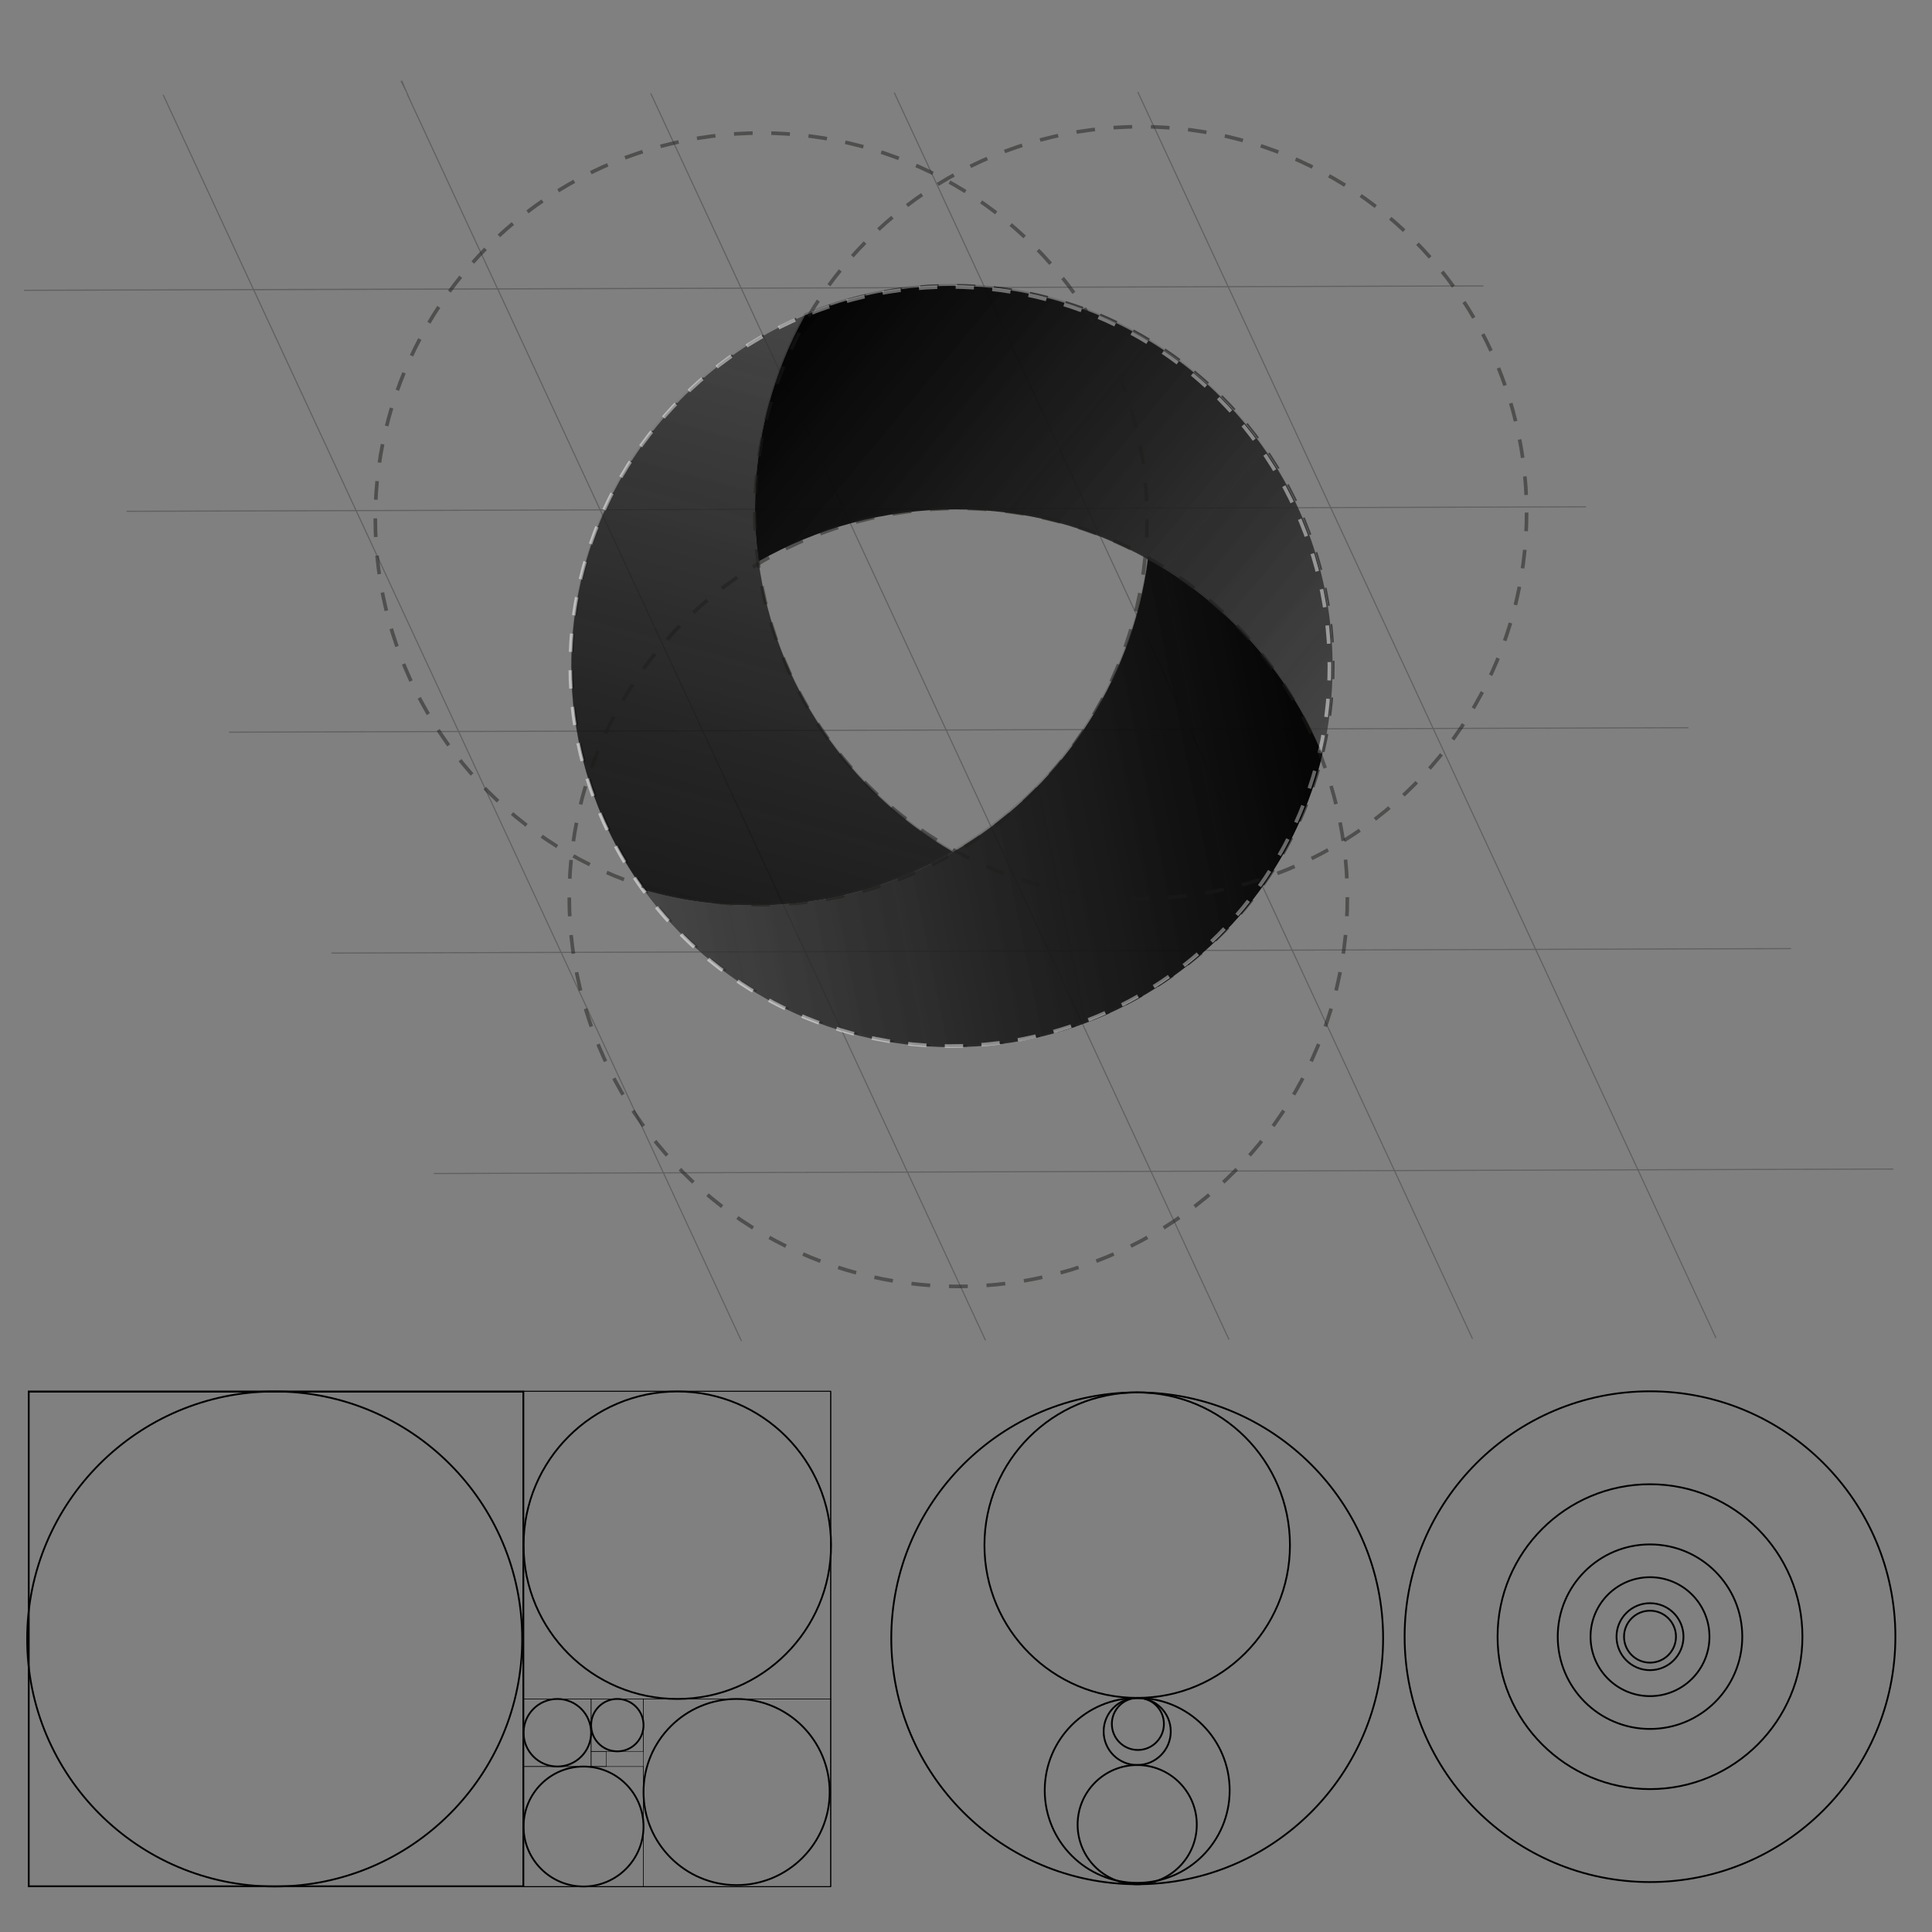 <svg xmlns="http://www.w3.org/2000/svg" xmlns:xlink="http://www.w3.org/1999/xlink" viewBox="0 0 1080 1080"><rect x="0" y="0" width="1080" height="1080" fill="#808080" stroke="none"/><defs><linearGradient id="uuid-8d9ee6a8-47ed-4613-8fb9-dca2ff7136d6" x1="739.25" y1="421.72" x2="449.33" y2="181.06" gradientUnits="userSpaceOnUse"><stop offset="0" stop-color="#333" stop-opacity=".75"></stop><stop offset="1" stop-color="#000"></stop></linearGradient><linearGradient id="uuid-667a8df5-0abb-4bd6-938c-b88e908bb61f" x1="359.3" y1="496.97" x2="740.18" y2="420.23" gradientUnits="userSpaceOnUse"><stop offset="0" stop-color="#333" stop-opacity=".75"></stop><stop offset="1" stop-color="#000"></stop></linearGradient><linearGradient id="uuid-5a731adf-1238-403a-ab7a-8e033f454974" x1="486.5" y1="187.57" x2="399.34" y2="508.77" gradientUnits="userSpaceOnUse"><stop offset="0" stop-color="#333"></stop><stop offset="1" stop-color="#000"></stop></linearGradient><linearGradient id="uuid-3bf42ee6-52e8-460b-a847-50c4ff6cc815" x1="739.03" y1="420.68" x2="449.1" y2="180.02" gradientUnits="userSpaceOnUse"><stop offset="0" stop-color="#111" stop-opacity="0"></stop><stop offset="1" stop-color="#111"></stop></linearGradient><linearGradient id="uuid-c3fc29a9-b0f0-4db2-aa7c-e8dfece4876f" x1="359.07" y1="495.93" x2="739.95" y2="419.19" xlink:href="#uuid-3bf42ee6-52e8-460b-a847-50c4ff6cc815"></linearGradient><linearGradient id="uuid-19dd3c3b-024e-4abf-b396-d61bb0323b89" x1="486.28" y1="186.53" x2="399.11" y2="507.73" xlink:href="#uuid-3bf42ee6-52e8-460b-a847-50c4ff6cc815"></linearGradient></defs><g style="isolation:isolate;"><g id="uuid-f3173ae9-5b4c-4488-a2cb-c5e855ee5103"><path d="m471.13,284.29l-135.44.41-57-122.86,135.44-.41,57,122.86Zm193.7,123.68l57,122.86-135.44.41-57-122.86,135.44-.41Zm-135.73-.21l-57-122.86,135.44-.41,57,122.86-135.44.41Zm56.61,123.48l-135.44.41-57-122.86,135.44-.41,57,122.86Zm-192.73-123.07l-57-122.86,135.44-.41,57,122.86-135.44.41Zm214.27-124.31l-135.44.41-57-122.86,135.44-.41,57,122.86Zm136.12-.41l-135.44.41-57-122.86,135.44-.41,57,122.86Zm57.29,123.48l-135.44.41-57-122.86,135.44-.41,57,122.86Zm57.29,123.48l-135.44.41-57-122.86,135.44-.41,57,122.86Zm-135.15,1.03l135.44-.41,56.89,122.61-135.44.41-56.89-122.61Zm-136.12.42l135.44-.41,56.89,122.61-135.44.41-56.89-122.61Zm-136.12.42l135.44-.41,56.89,122.61-135.44.41-56.89-122.61Zm-136.42.42l135.74-.41,56.89,122.61-135.74.41-56.89-122.61Zm-57.29-123.48l135.74-.41,57,122.86-135.74.41-57-122.86Zm-57.29-123.48l135.74-.41,57,122.86-135.74.41-57-122.86Zm-57.29-123.48l135.74-.41,57,122.86-135.74.41-57-122.86Zm-.69,0l57.01,122.86-127.98.39.29.62,127.98-.39,57.01,122.86-127.98.39.29.62,127.98-.39,57,122.86-127.98.39.29.62,127.98-.39,56.88,122.61-127.98.39.29.62,127.98-.39,43.49,93.73h.68s-43.49-93.74-43.49-93.74l135.74-.41,43.49,93.73h.68s-43.49-93.74-43.49-93.74l135.44-.41,43.49,93.73h.68s-43.49-93.74-43.49-93.74l135.44-.41,43.49,93.73h.68s-43.49-93.74-43.49-93.74l135.44-.41,43.49,93.73h.68s-43.49-93.74-43.49-93.74l142.4-.43-.29-.62-142.4.43-56.89-122.61,142.4-.43-.29-.62-142.4.43-57.01-122.86,142.41-.43-.29-.62-142.4.43-57.01-122.86,142.41-.43-.29-.62-142.41.43-57-122.86,142.4-.43-.29-.63-142.41.43-50.38-108.59h-.68s50.38,108.59,50.38,108.59l-135.44.41-50.39-108.59h-.68s50.38,108.59,50.38,108.59l-135.44.41-50.39-108.59h-.68s50.38,108.59,50.38,108.59l-135.44.41-48.45-104.41c-1.82-4.13-3.5-8.02-5.01-11.69-.35.07-.7.15-1.05.22,1.19,2.32,2.41,4.75,3.66,7.29h-.22s50.38,108.59,50.38,108.59l-135.74.41-50.38-108.59h-.68s50.38,108.59,50.38,108.59l-127.98.39.29.63,127.98-.39Z" style="opacity:.25;"></path><path d="m292.06,778.45v275.49H16.57v-275.49h275.49m1-1H15.57v277.49h277.49v-277.49h0Z"></path><path d="m464.04,777.95v276.49H16.07v-276.49h447.97m.5-.5H15.57v277.49h448.97v-277.49h0Z"></path><rect x="292.67" y="777.84" width="171.89" height="171.89" style="fill:none; stroke:#000; stroke-miterlimit:10; stroke-width:.25px;"></rect><rect x="359.73" y="949.73" width="104.83" height="104.83" style="fill:none; stroke:#000; stroke-miterlimit:10; stroke-width:.25px;"></rect><rect x="292.67" y="987.5" width="67.06" height="67.06" style="fill:none; stroke:#000; stroke-miterlimit:10; stroke-width:.25px;"></rect><rect x="292.67" y="949.73" width="37.77" height="37.77" style="fill:none; stroke:#000; stroke-miterlimit:10; stroke-width:.25px;"></rect><rect x="330.44" y="949.73" width="29.29" height="29.29" style="fill:none; stroke:#000; stroke-miterlimit:10; stroke-width:.25px;"></rect><rect x="330.44" y="979.02" width="8.48" height="8.48" style="fill:none; stroke:#000; stroke-miterlimit:10; stroke-width:.25px;"></rect><circle cx="153.54" cy="916.2" r="138.36" style="fill:none; stroke:#000; stroke-miterlimit:10;"></circle><circle cx="378.62" cy="863.78" r="85.94" style="fill:none; stroke:#000; stroke-miterlimit:10;"></circle><circle cx="411.76" cy="1001.76" r="52.03" style="fill:none; stroke:#000; stroke-miterlimit:10;"></circle><circle cx="326.2" cy="1021.03" r="33.53" style="fill:none; stroke:#000; stroke-miterlimit:10;"></circle><circle cx="311.56" cy="968.61" r="18.88" style="fill:none; stroke:#000; stroke-miterlimit:10;"></circle><circle cx="345.09" cy="964.37" r="14.65" style="fill:none; stroke:#000; stroke-miterlimit:10;"></circle><circle cx="635.7" cy="915.83" r="137.47" style="fill:none; stroke:#000; stroke-miterlimit:10;"></circle><circle cx="635.7" cy="863.75" r="85.39" style="fill:none; stroke:#000; stroke-miterlimit:10;"></circle><circle cx="635.7" cy="1000.84" r="51.69" style="fill:none; stroke:#000; stroke-miterlimit:10;"></circle><circle cx="635.7" cy="1019.98" r="33.31" style="fill:none; stroke:#000; stroke-miterlimit:10;"></circle><circle cx="635.7" cy="967.9" r="18.76" style="fill:none; stroke:#000; stroke-miterlimit:10;"></circle><circle cx="636.08" cy="963.69" r="14.55" style="fill:none; stroke:#000; stroke-miterlimit:10;"></circle><circle cx="922.36" cy="914.91" r="137.17" style="fill:none; stroke:#000; stroke-miterlimit:10;"></circle><circle cx="922.36" cy="914.91" r="85.21" style="fill:none; stroke:#000; stroke-miterlimit:10;"></circle><circle cx="922.36" cy="914.91" r="51.58" style="fill:none; stroke:#000; stroke-miterlimit:10;"></circle><circle cx="922.36" cy="914.91" r="33.24" style="fill:none; stroke:#000; stroke-miterlimit:10;"></circle><circle cx="922.36" cy="914.91" r="18.72" style="fill:none; stroke:#000; stroke-miterlimit:10;"></circle><circle cx="922.36" cy="914.91" r="14.52" style="fill:none; stroke:#000; stroke-miterlimit:10;"></circle><g style="opacity:.5;"><circle cx="532.76" cy="371.98" r="212.76" transform="translate(-106.99 485.67) rotate(-45)" style="fill:none; stroke:#000; stroke-dasharray:0 0 10.28 10.28; stroke-miterlimit:10; stroke-width:1.02px;"></circle></g><path d="m532.79,476.28c58.44-33.92,99.96-93.73,108.9-163.73-31.89-17.71-68.6-27.81-107.67-27.81s-77.55,10.58-109.97,29.11c9.29,69.44,50.67,128.72,108.73,162.43Z" style="fill:none;"></path><path d="m615.96,176.96c-25.72-11.03-54.04-17.14-83.79-17.14s-56.9,5.85-82.19,16.45c-17.78,31.94-27.91,68.71-27.91,107.87,0,10.08.67,20,1.98,29.72,32.42-18.53,69.95-29.11,109.97-29.11s75.78,10.09,107.67,27.81c43.64,24.23,78.24,62.74,97.51,109.23,3.75-15.8,5.73-32.27,5.73-49.21,0-87.75-53.13-163.1-128.97-195.62Z" style="fill:url(#uuid-8d9ee6a8-47ed-4613-8fb9-dca2ff7136d6);"></path><path d="m641.69,312.56c-8.94,70-50.47,129.81-108.9,163.73-32.73,19-70.76,29.89-111.33,29.89-21.34,0-41.98-3.01-61.52-8.63,38.68,53.2,101.42,87.8,172.23,87.8s133.2-34.4,171.9-87.36c16.4-22.46,28.52-48.27,35.13-76.2-19.27-46.49-53.87-84.99-97.51-109.23Z" style="fill:url(#uuid-667a8df5-0abb-4bd6-938c-b88e908bb61f);"></path><path d="m532.79,476.28c-58.06-33.71-99.44-92.98-108.73-162.43-1.31-9.72-1.98-19.64-1.98-29.72,0-39.15,10.13-75.93,27.91-107.87-76.69,32.15-130.58,107.94-130.58,196.31,0,18.99,2.49,37.41,7.16,54.92,6.8,25.56,18.25,49.22,33.37,70.04,19.53,5.63,40.18,8.63,61.52,8.63,40.57,0,78.6-10.89,111.33-29.89Z" style="fill:url(#uuid-5a731adf-1238-403a-ab7a-8e033f454974); opacity:.75;"></path><g style="opacity:.5;"><circle cx="530.99" cy="372.57" r="212.17" transform="translate(-107.93 484.59) rotate(-45)" style="fill:none; stroke:#fefeff; stroke-dasharray:0 0 10.26 10.26; stroke-miterlimit:10; stroke-width:2.03px;"></circle></g><g style="opacity:.5;"><circle cx="425.5" cy="290.06" r="215.71" style="fill:none; stroke:#1d1d1b; stroke-dasharray:0 0 10.43 10.43; stroke-miterlimit:10; stroke-width:2.03px;"></circle></g><g style="opacity:.5;"><circle cx="637.67" cy="286.53" r="215.71" style="fill:none; stroke:#1d1d1b; stroke-dasharray:0 0 10.43 10.43; stroke-miterlimit:10; stroke-width:2.03px;"></circle></g><g style="opacity:.5;"><circle cx="535.71" cy="501.65" r="217.48" style="fill:none; stroke:#1d1d1b; stroke-dasharray:0 0 10.51 10.51; stroke-miterlimit:10; stroke-width:2.03px;"></circle></g><path d="m615.74,175.92c-25.72-11.03-54.04-17.14-83.79-17.14s-56.9,5.85-82.19,16.45c-17.78,31.94-27.91,68.71-27.91,107.87,0,10.08.67,20,1.98,29.72,32.42-18.53,69.95-29.11,109.97-29.11s75.78,10.09,107.67,27.81c43.64,24.23,78.24,62.74,97.51,109.23,3.75-15.8,5.73-32.27,5.73-49.21,0-87.75-53.13-163.1-128.97-195.62Z" style="fill:url(#uuid-3bf42ee6-52e8-460b-a847-50c4ff6cc815); mix-blend-mode:multiply; opacity:.25;"></path><path d="m641.47,311.52c-8.94,70-50.47,129.81-108.9,163.73-32.73,19-70.76,29.89-111.33,29.89-21.34,0-41.98-3.01-61.52-8.63,38.68,53.2,101.42,87.8,172.23,87.8s133.2-34.4,171.9-87.36c16.4-22.46,28.52-48.27,35.13-76.2-19.27-46.49-53.87-84.99-97.51-109.23Z" style="fill:url(#uuid-c3fc29a9-b0f0-4db2-aa7c-e8dfece4876f); mix-blend-mode:multiply; opacity:.25;"></path><path d="m532.56,475.24c-58.06-33.71-99.44-92.98-108.73-162.43-1.31-9.72-1.98-19.64-1.98-29.72,0-39.15,10.13-75.93,27.91-107.87-76.69,32.15-130.58,107.94-130.58,196.31,0,18.99,2.49,37.41,7.16,54.92,6.8,25.56,18.25,49.22,33.37,70.04,19.53,5.63,40.18,8.63,61.52,8.63,40.57,0,78.6-10.89,111.33-29.89Z" style="fill:url(#uuid-19dd3c3b-024e-4abf-b396-d61bb0323b89); mix-blend-mode:multiply; opacity:.25;"></path></g></g></svg>